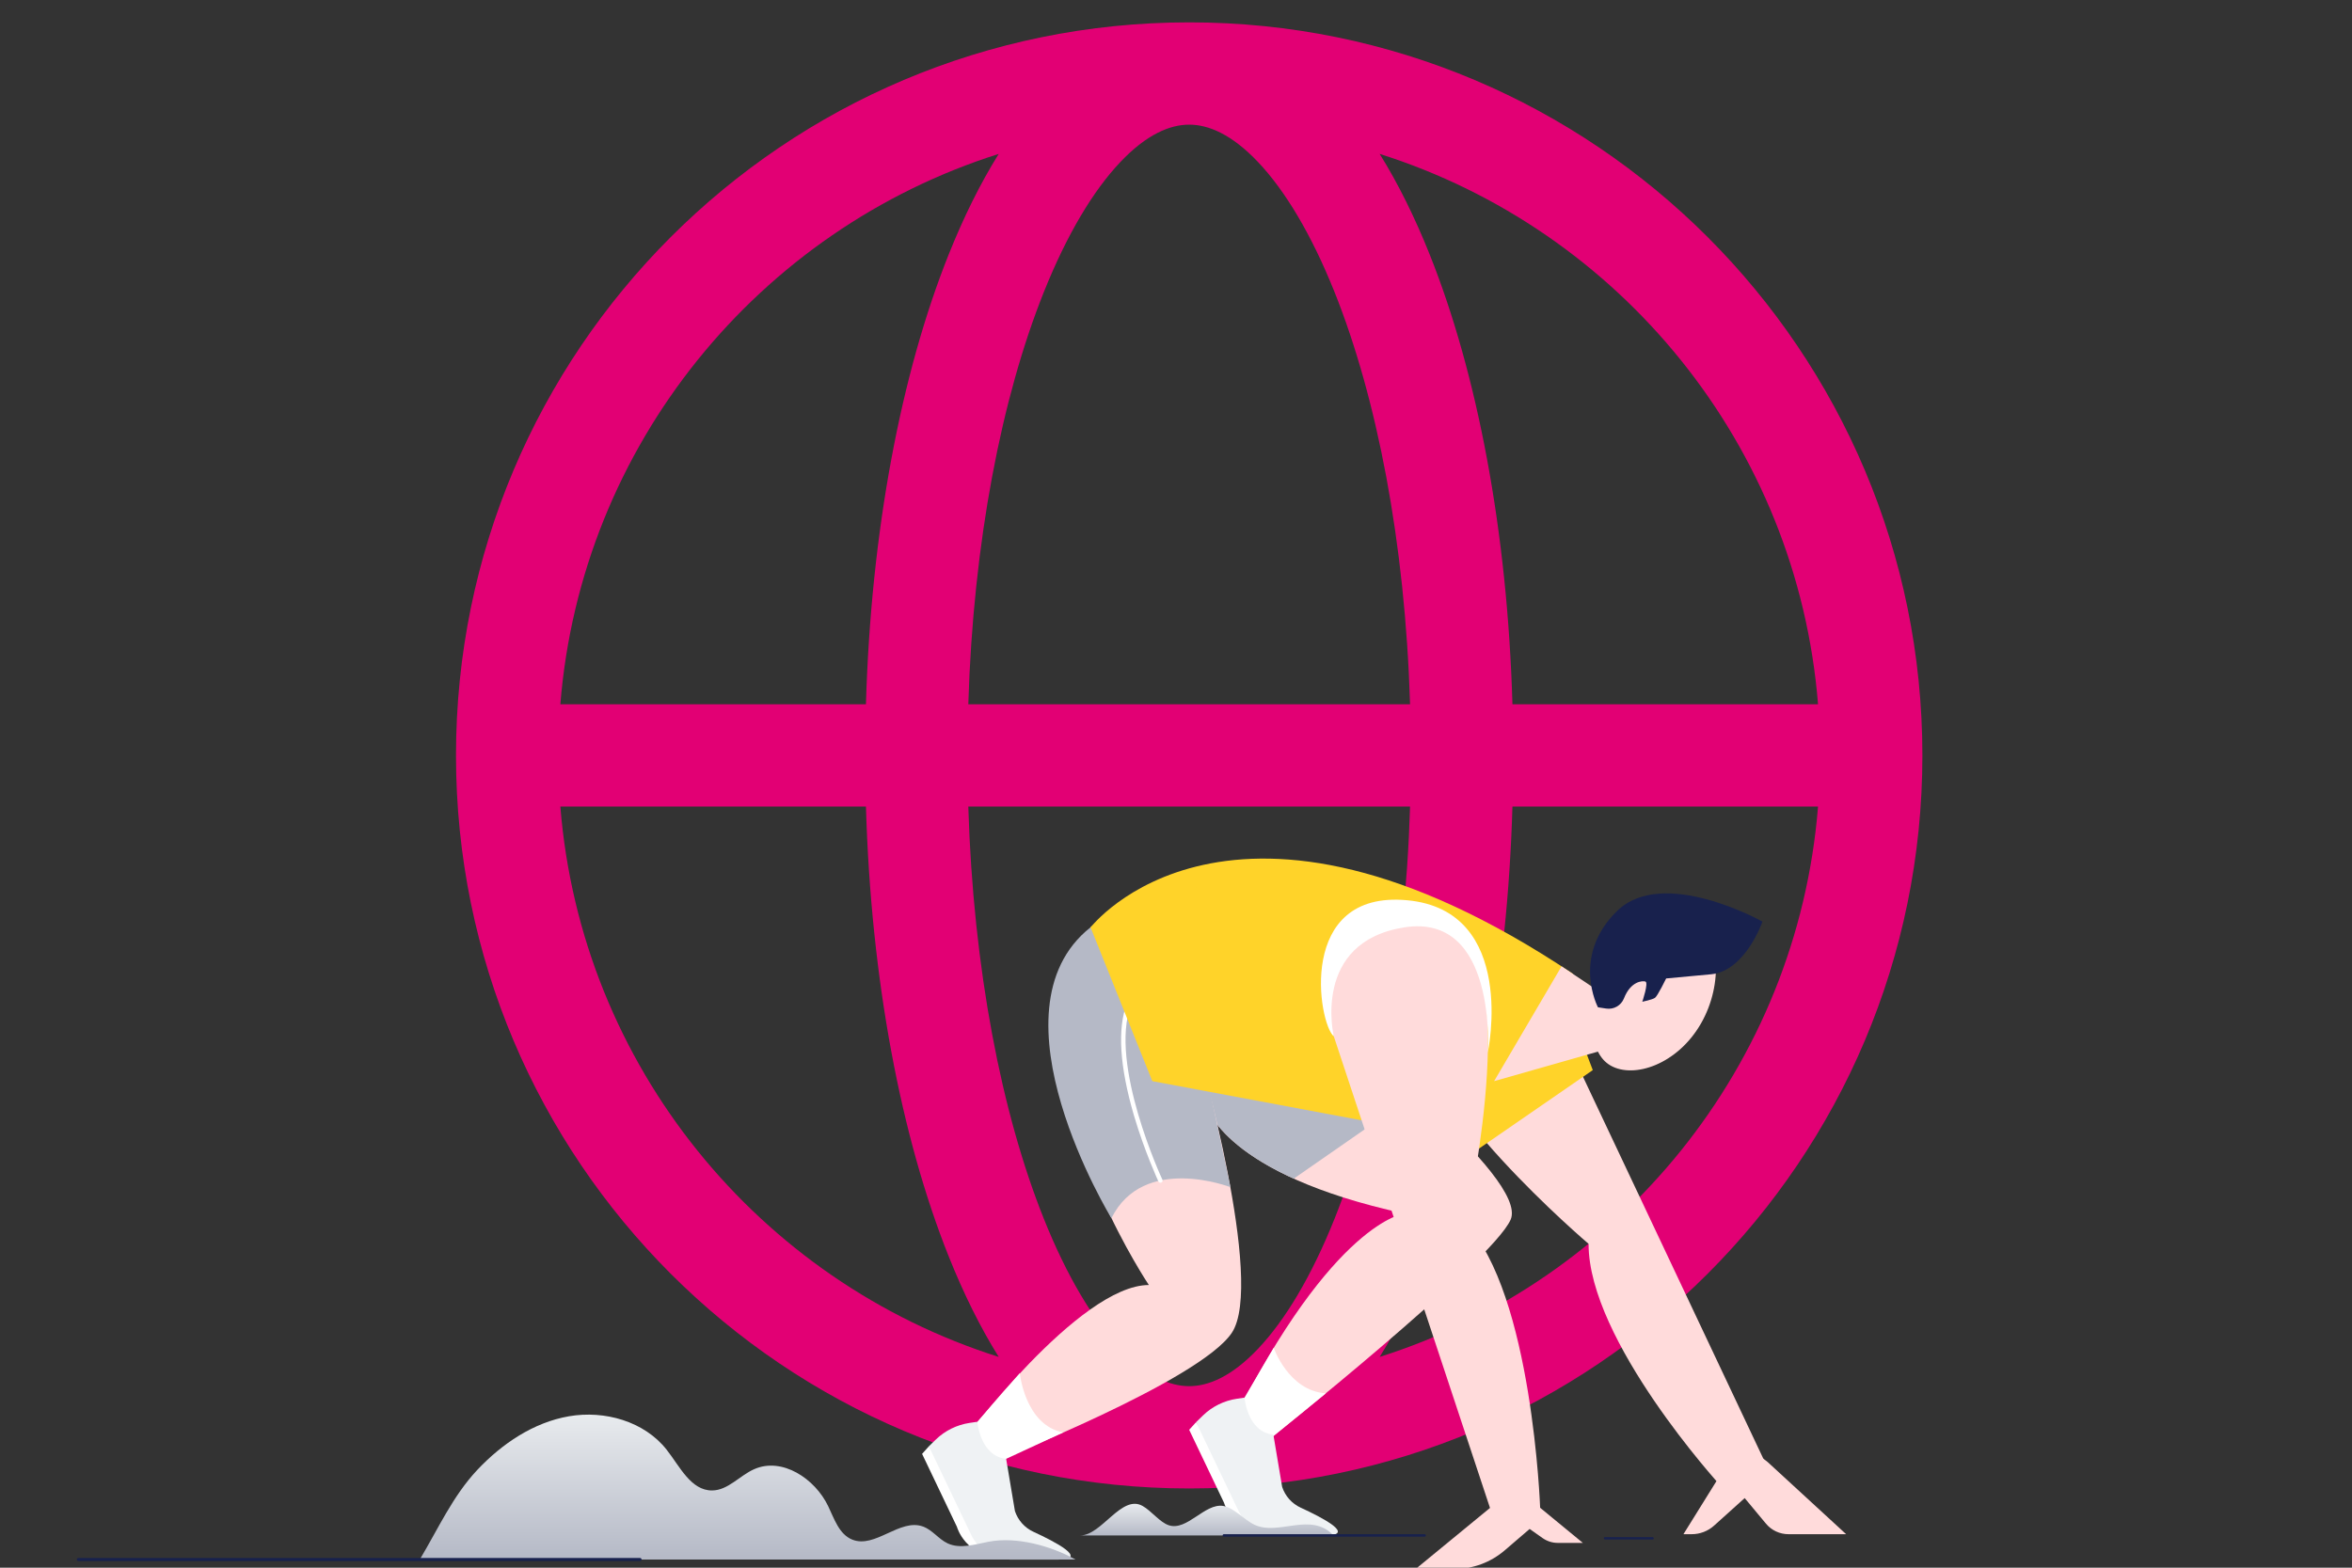 <svg width="120" height="80" viewBox="0 0 120 80" fill="none" xmlns="http://www.w3.org/2000/svg">
<rect x="0" y="0" width="120" height="80" fill="#333333" stroke="none"/>
<g clip-path="url(#clip0_4526_4408)">
<path fill-rule="evenodd" clip-rule="evenodd" d="M28.589 35.939H44.181C44.436 27.103 45.974 19.055 48.407 12.974C49.156 11.102 50.005 9.376 50.955 7.854C38.723 11.723 29.651 22.701 28.589 35.939ZM60.673 1.141C40.013 1.141 23.265 17.889 23.265 38.549C23.265 59.209 40.013 75.957 60.673 75.957C81.333 75.957 98.081 59.209 98.081 38.549C98.081 17.889 81.333 1.141 60.673 1.141ZM60.673 6.361C59.7 6.361 58.509 6.843 57.151 8.279C55.788 9.72 54.44 11.946 53.254 14.912C51.108 20.275 49.657 27.639 49.403 35.939H71.942C71.689 27.639 70.237 20.275 68.092 14.912C66.905 11.946 65.558 9.72 64.195 8.279C62.837 6.843 61.646 6.361 60.673 6.361ZM77.165 35.939C76.91 27.103 75.371 19.055 72.938 12.974C72.19 11.102 71.34 9.376 70.391 7.854C82.623 11.723 91.695 22.701 92.757 35.939H77.165ZM71.942 41.159H49.403C49.657 49.459 51.108 56.823 53.254 62.186C54.44 65.153 55.788 67.378 57.151 68.819C58.509 70.255 59.7 70.737 60.673 70.737C61.646 70.737 62.837 70.255 64.195 68.819C65.558 67.378 66.905 65.153 68.092 62.186C70.237 56.823 71.689 49.459 71.942 41.159ZM70.391 69.244C71.34 67.722 72.19 65.996 72.938 64.124C75.371 58.042 76.91 49.995 77.165 41.159H92.757C91.695 54.397 82.623 65.376 70.391 69.244ZM50.955 69.244C50.005 67.722 49.156 65.996 48.407 64.124C45.974 58.042 44.436 49.995 44.181 41.159H28.589C29.651 54.397 38.723 65.376 50.955 69.244Z" fill="#E20074"/>
<path d="M47.395 73.803L47.045 74.193L48.824 77.917C48.824 77.917 49.223 79.448 51.27 79.584L47.395 73.803Z" fill="white"/>
<path d="M78.988 51.185L90.154 74.836L87.757 75.787C87.757 75.787 81.035 68.412 81.05 63.474C81.05 63.474 72.121 55.889 72.384 51.892C72.642 47.889 76.985 46.944 78.988 51.185Z" fill="#FFDBDB"/>
<path d="M81.264 54.608L75.45 58.619L71.312 53.949L79.778 50.683L81.264 54.608Z" fill="#FFD329"/>
<path d="M61.574 56.464C61.574 56.464 62.446 59.929 71.653 61.928C71.653 61.928 68.041 62.298 62.855 72.657L64.571 73.603C64.571 73.603 76.127 64.399 77.073 62.24C78.018 60.085 68.183 52.564 68.183 52.564C68.183 52.564 61.491 52.525 61.574 56.464Z" fill="#FFDBDB"/>
<path fill-rule="evenodd" clip-rule="evenodd" d="M66.746 52.662C67.998 53.559 69.394 54.859 70.946 56.715L66.007 60.148C62.05 58.354 61.574 56.464 61.574 56.464C61.516 53.704 64.785 52.897 66.746 52.662Z" fill="#B5B9C6"/>
<path d="M61.14 53.579C61.14 53.579 64.557 65.458 62.846 68.017C61.194 70.484 50.637 74.623 50.637 74.623L49.096 73.57C49.096 73.57 55.048 65.58 58.615 65.575C58.615 65.575 53.459 57.834 54.911 52.975C56.364 48.11 61.14 53.579 61.14 53.579Z" fill="#FFDBDB"/>
<path d="M62.778 60.582C62.778 60.582 58.342 58.862 56.705 62.167C56.705 62.167 50.242 51.599 55.637 47.324C61.033 43.048 61.223 53.266 61.223 53.266L62.778 60.582Z" fill="#B5B9C6"/>
<path d="M59.2 60.353C59.161 60.353 59.117 60.328 59.102 60.289C59.097 60.275 58.401 58.778 57.855 56.926C57.124 54.425 57.002 52.5 57.494 51.203C57.782 50.448 58.279 49.916 58.976 49.614C59.029 49.59 59.097 49.614 59.122 49.673C59.146 49.726 59.122 49.794 59.063 49.819C58.425 50.097 57.967 50.589 57.704 51.286C56.563 54.284 59.278 60.143 59.307 60.202C59.331 60.255 59.307 60.324 59.254 60.348C59.234 60.348 59.215 60.353 59.2 60.353Z" fill="white"/>
<path d="M55.642 47.328C55.642 47.328 62.783 38.023 80.256 49.697C80.256 49.697 78.789 55.225 74.685 55.586C70.576 55.946 61.223 53.265 61.223 53.265L55.642 47.328Z" fill="#FFD329"/>
<path d="M55.642 47.327C55.642 47.327 62.788 40.708 65.844 51.051C67.077 55.229 79.993 52.948 79.993 52.948L72.726 57.779L58.791 55.171L55.642 47.327Z" fill="#FFD329"/>
<path d="M67.798 52.12L76.02 76.951H78.579C78.579 76.951 78.189 66.007 74.778 62.439C74.778 62.439 77.492 50.414 74.544 47.694C71.595 44.974 66.321 47.664 67.798 52.12Z" fill="#FFDBDB"/>
<path d="M68.051 52.886C68.051 52.886 66.896 48.075 71.648 47.324C76.405 46.573 75.908 53.719 75.908 53.719C75.908 53.719 77.453 46.466 71.794 45.94C66.136 45.413 67.261 52.233 68.051 52.886Z" fill="white"/>
<path d="M86.494 46.875C85.295 46.183 83.351 47.299 82.156 49.366C81.922 49.77 81.732 50.185 81.591 50.594L79.671 49.312L76.23 55.172L81.528 53.665C81.679 53.968 81.888 54.211 82.166 54.372C83.365 55.064 85.583 54.314 86.777 52.242C87.976 50.17 87.698 47.567 86.494 46.875Z" fill="#FFDBDB"/>
<path d="M52.031 70.077C52.031 70.077 52.294 72.719 54.243 73.099L50.958 74.62C50.958 74.62 49.535 73.392 49.867 72.553L52.031 70.077Z" fill="white"/>
<path d="M51.334 74.445L51.782 77.111C51.938 77.579 52.279 77.964 52.728 78.169C53.81 78.666 55.603 79.588 53.961 79.588C53.897 79.588 52.63 79.588 51.568 79.588C50.695 79.588 49.901 79.081 49.535 78.291L47.391 73.806L47.742 73.465C48.214 73.007 48.819 72.71 49.467 72.612L49.862 72.554C49.867 72.549 50.003 74.308 51.334 74.445Z" fill="#EFF2F4"/>
<path d="M63.494 71.322L64.986 68.782C64.986 68.782 65.746 70.98 67.647 71.102L64.567 73.608C64.567 73.603 63.07 72.053 63.494 71.322Z" fill="white"/>
<path d="M61.024 72.575L60.673 72.964L62.452 76.689C62.452 76.689 62.852 78.219 64.899 78.356L61.024 72.575Z" fill="white"/>
<path d="M64.968 73.212L65.416 75.879C65.572 76.347 65.913 76.732 66.362 76.937C67.444 77.434 69.237 78.355 67.595 78.355C67.531 78.355 66.264 78.355 65.201 78.355C64.329 78.355 63.535 77.848 63.169 77.058L61.025 72.574L61.375 72.233C61.848 71.774 62.453 71.477 63.101 71.38L63.496 71.321C63.496 71.321 63.632 73.076 64.968 73.212Z" fill="#EFF2F4"/>
<path d="M76.02 76.951L72.228 80.066H74.212C75.148 80.066 76.054 79.729 76.766 79.12L78.043 78.023L78.706 78.491C78.93 78.647 79.198 78.735 79.471 78.735H80.758L78.584 76.946C78.579 76.951 76.712 75.771 76.02 76.951Z" fill="#FFDBDB"/>
<path d="M88.181 74.606L85.89 78.291H86.309C86.733 78.291 87.143 78.135 87.46 77.847L89.014 76.448L90.101 77.754C90.384 78.096 90.808 78.291 91.251 78.291H94.191L90.199 74.62C90.199 74.62 88.912 73.436 88.181 74.606Z" fill="#FFDBDB"/>
<path d="M87.319 49.716C87.216 49.726 85.008 49.931 85.008 49.931C85.008 49.931 84.57 50.828 84.438 50.92C84.306 51.013 83.79 51.12 83.79 51.12C83.79 51.12 84.126 50.136 83.946 50.087C83.795 50.043 83.2 50.067 82.854 50.95C82.708 51.315 82.328 51.53 81.942 51.466L81.528 51.403C81.528 51.403 80.149 48.79 82.503 46.489C84.857 44.189 89.921 47.03 89.921 47.03C89.921 47.03 89.058 49.536 87.319 49.716Z" fill="#18214D"/>
<path d="M54.872 79.584H21.417C22.363 78.004 23.094 76.352 24.351 75.011C25.613 73.671 27.222 72.584 29.035 72.272C30.848 71.96 32.871 72.53 34.011 73.978C34.684 74.831 35.249 76.069 36.336 76.059C37.15 76.05 37.735 75.299 38.481 74.972C39.904 74.344 41.581 75.455 42.253 76.859C42.565 77.507 42.809 78.292 43.477 78.565C44.647 79.043 45.914 77.463 47.098 77.902C47.576 78.078 47.893 78.546 48.351 78.76C48.994 79.057 49.735 78.809 50.432 78.677C51.845 78.399 53.615 78.882 54.872 79.584Z" fill="url(#paint0_linear_4526_4408)"/>
<path d="M68.037 78.355H55.111C56.213 78.355 57.222 76.245 58.294 76.849C58.747 77.103 59.167 77.678 59.63 77.834C60.561 78.146 61.467 76.698 62.408 76.849C62.959 76.937 63.465 77.556 64.007 77.809C65.245 78.389 66.877 77.122 68.037 78.355Z" fill="url(#paint1_linear_4526_4408)"/>
<path d="M32.657 79.661H3.997C3.954 79.661 3.919 79.627 3.919 79.583C3.919 79.54 3.954 79.505 3.997 79.505H32.657C32.7 79.505 32.734 79.54 32.734 79.583C32.734 79.627 32.696 79.661 32.657 79.661Z" fill="#18214D"/>
<path d="M84.312 78.564H81.889C81.855 78.564 81.826 78.534 81.826 78.5C81.826 78.466 81.855 78.437 81.889 78.437H84.312C84.346 78.437 84.375 78.466 84.375 78.5C84.375 78.534 84.346 78.564 84.312 78.564Z" fill="#18214D"/>
<path d="M72.687 78.418H62.442C62.407 78.418 62.378 78.389 62.378 78.355C62.378 78.32 62.407 78.291 62.442 78.291H72.687C72.721 78.291 72.75 78.32 72.75 78.355C72.75 78.389 72.721 78.418 72.687 78.418Z" fill="#18214D"/>
</g>
<defs>
<linearGradient id="paint0_linear_4526_4408" x1="38.145" y1="72.189" x2="38.145" y2="79.584" gradientUnits="userSpaceOnUse">
<stop stop-color="#E8EBEE"/>
<stop offset="1" stop-color="#B5B9C6"/>
</linearGradient>
<linearGradient id="paint1_linear_4526_4408" x1="61.574" y1="76.74" x2="61.574" y2="78.355" gradientUnits="userSpaceOnUse">
<stop stop-color="#E8EBEE"/>
<stop offset="1" stop-color="#B5B9C6"/>
</linearGradient>
<clipPath id="clip0_4526_4408">
<rect width="120" height="80" fill="white"/>
</clipPath>
</defs>
</svg>
